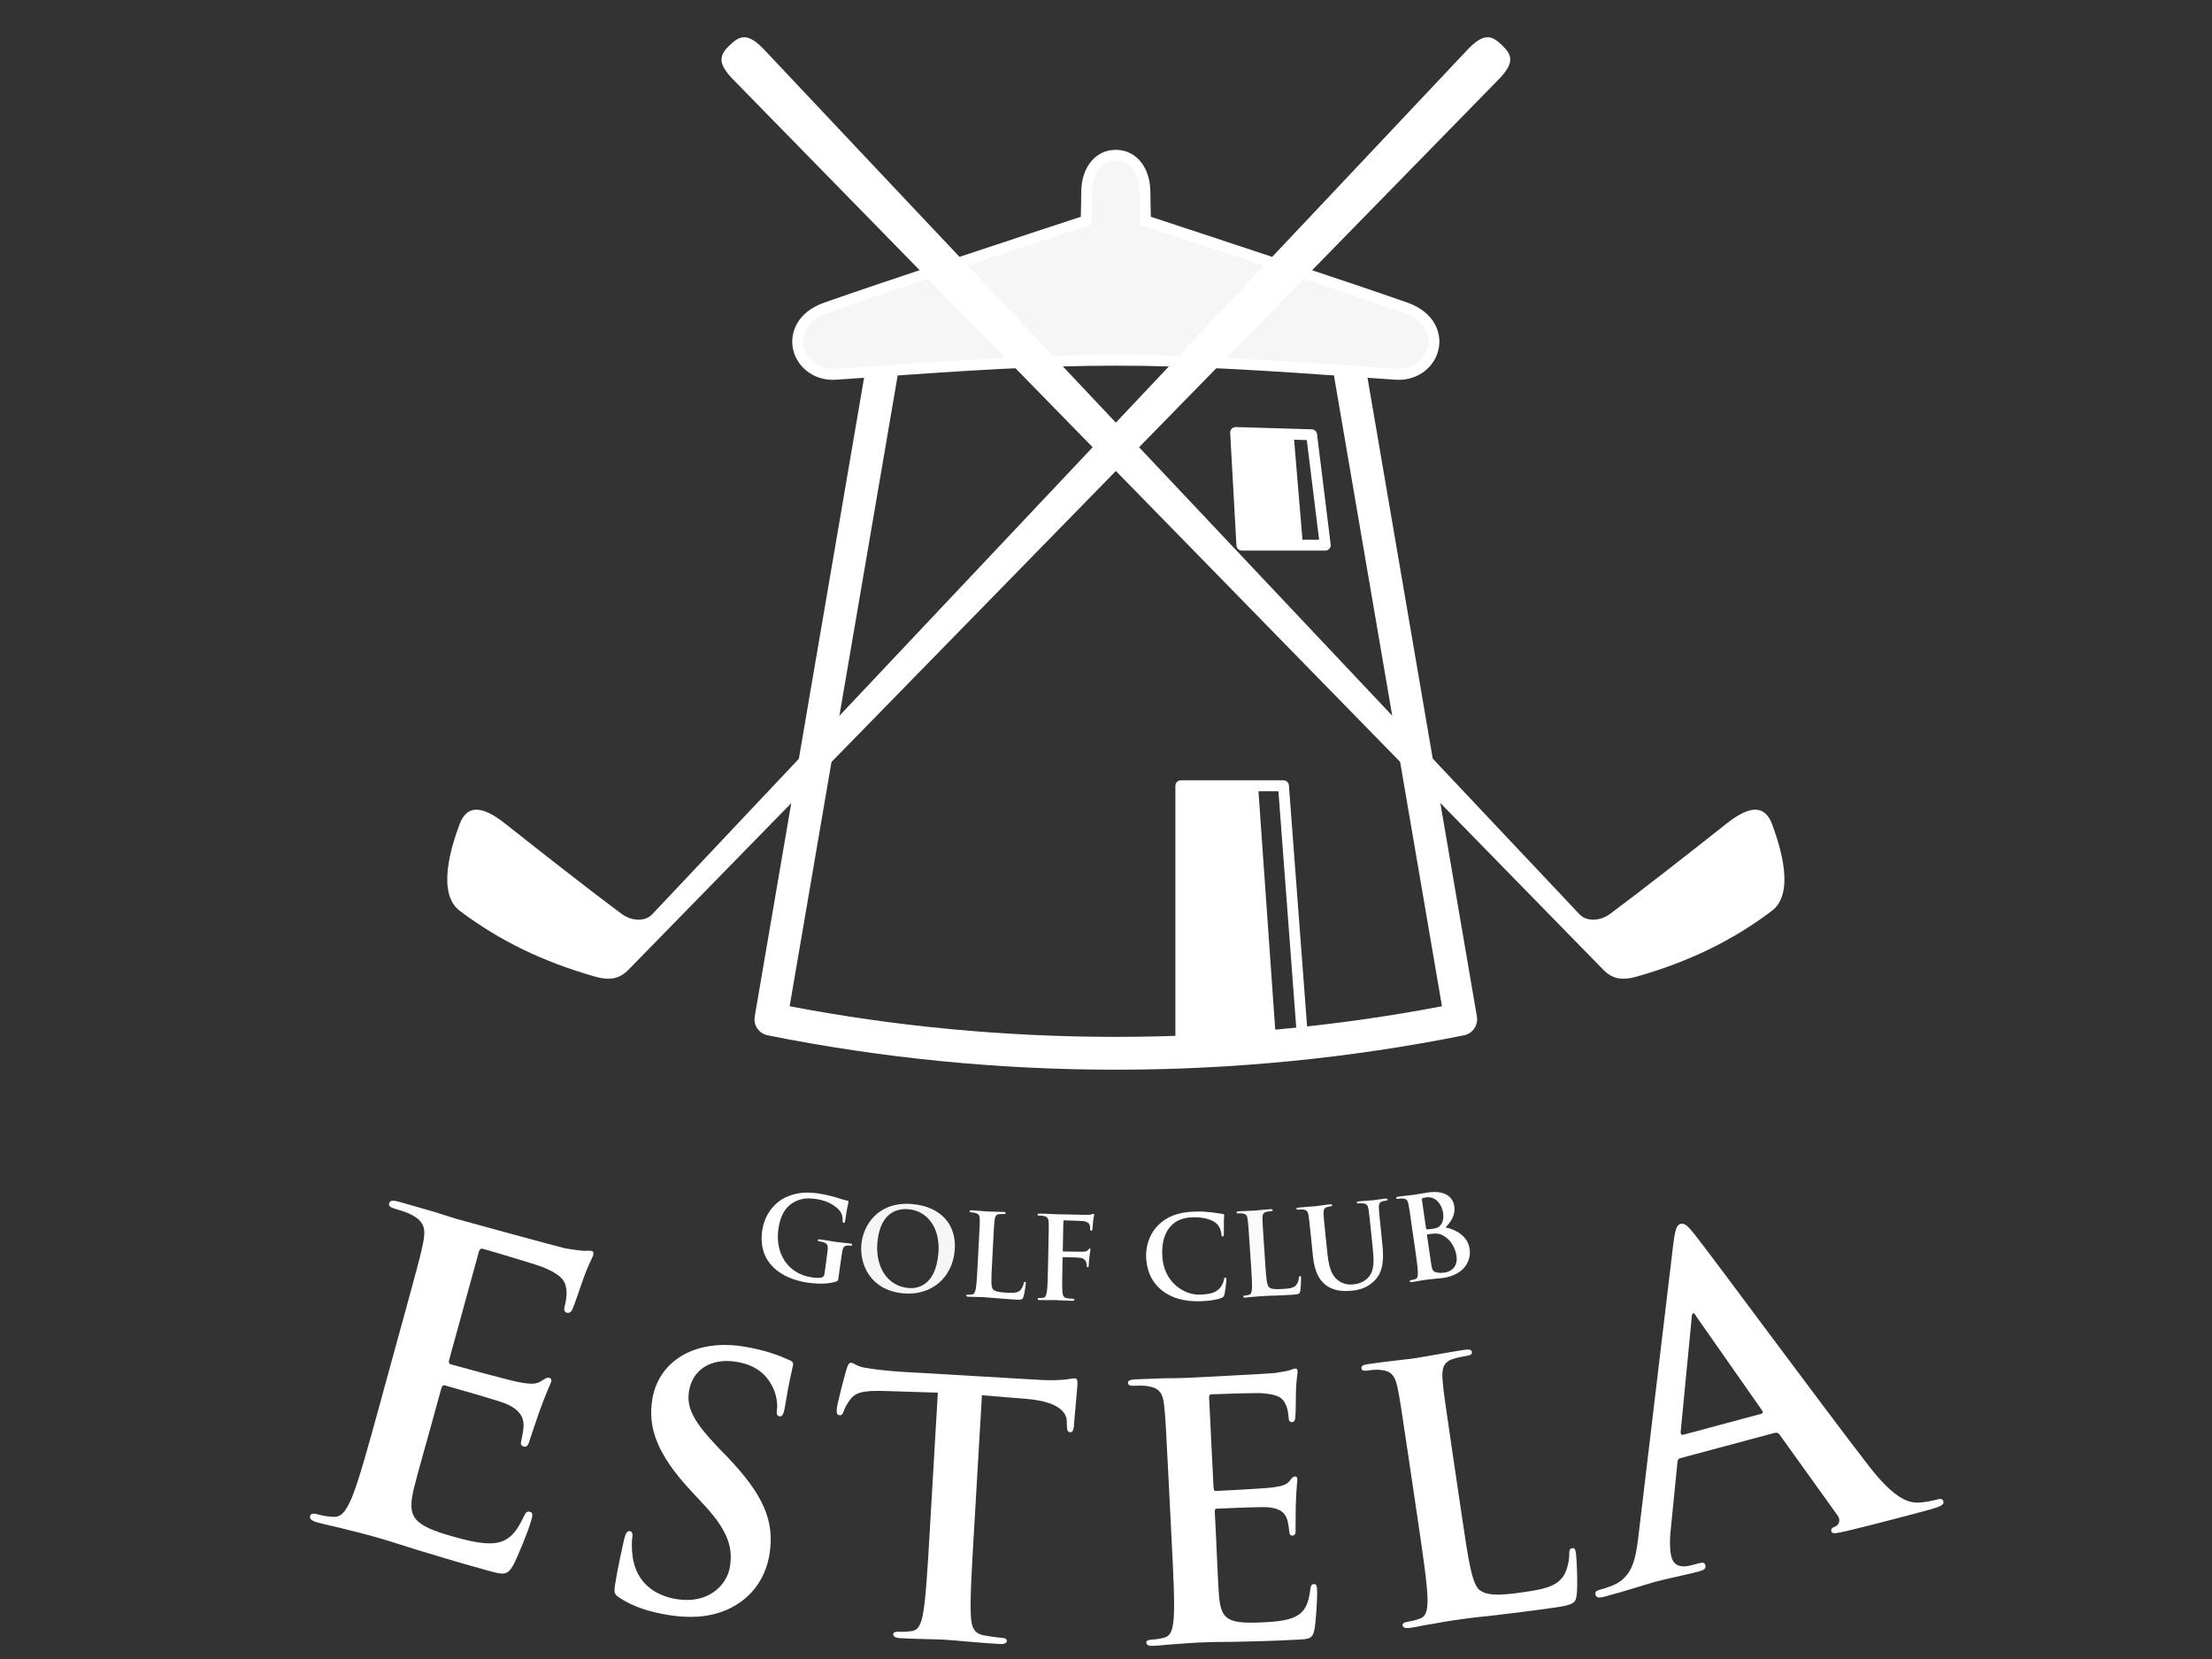 <svg xmlns="http://www.w3.org/2000/svg" xmlns:xlink="http://www.w3.org/1999/xlink" width="640" height="480" viewBox="0 0 640 480" xml:space="preserve"><rect x="0" y="0" width="640" height="480" fill="#333333" stroke="none"/><desc>Created with Fabric.js 3.6.6</desc><defs></defs><g transform="matrix(1.47 0 0 1.47 325.99 243.49)"><g style="">		<g transform="matrix(1.79 0 0 1.79 -132.86 107.39)" id="Fill-5"><path style="stroke: rgb(0,0,0); stroke-opacity: 0; stroke-width: 1; stroke-dasharray: none; stroke-linecap: butt; stroke-dashoffset: 0; stroke-linejoin: miter; stroke-miterlimit: 4; fill: rgb(255,255,255); fill-rule: evenodd; opacity: 1;" transform=" translate(-15.58, -20.88)" d="M 9.813 14.967 C 11.75 7.92 12.109 6.617 12.42 5.108 C 12.761 3.507 12.593 2.658 11.152 1.917 C 10.806 1.722 10.032 1.457 9.381 1.273 C 8.87 1.138 8.615 0.97 8.705 0.646 C 8.797 0.321 9.146 0.316 9.84 0.505 C 11.096 0.851 12.428 1.268 13.589 1.582 C 14.781 1.96 15.836 2.306 16.485 2.479 C 17.969 2.89 27.207 5.422 28.099 5.622 C 29.008 5.768 29.776 5.876 30.173 5.887 C 30.417 5.903 30.733 5.838 30.966 5.903 C 31.198 5.968 31.193 6.168 31.128 6.4 C 31.041 6.725 30.655 7.217 29.93 9.316 C 29.754 9.77 29.103 11.782 28.856 12.312 C 28.746 12.534 28.578 12.782 28.256 12.696 C 27.929 12.604 27.899 12.35 28.013 11.939 C 28.105 11.609 28.272 10.808 28.194 10.186 C 28.096 9.262 27.786 8.574 25.546 7.66 C 24.778 7.358 19.935 5.919 19.002 5.665 C 18.773 5.605 18.64 5.719 18.553 6.043 L 15.33 17.78 C 15.24 18.104 15.236 18.304 15.514 18.375 C 16.536 18.661 21.874 20.127 22.967 20.327 C 24.105 20.544 24.838 20.592 25.382 20.241 C 25.809 19.959 26.058 19.781 26.29 19.846 C 26.477 19.894 26.593 20.025 26.517 20.3 C 26.436 20.576 26.049 21.273 25.214 23.583 C 24.914 24.502 24.265 26.32 24.176 26.644 C 24.073 27.017 23.932 27.526 23.513 27.412 C 23.188 27.32 23.145 27.115 23.213 26.882 C 23.294 26.406 23.459 25.801 23.486 25.157 C 23.511 24.167 23.048 23.291 21.382 22.637 C 20.522 22.301 15.944 20.992 14.832 20.684 C 14.597 20.625 14.5 20.798 14.424 21.079 L 13.418 24.74 C 12.988 26.32 11.768 30.576 11.444 31.934 C 10.66 35.163 11.212 36.061 15.944 37.364 C 17.15 37.694 19.1 38.223 20.46 38.002 C 21.817 37.78 22.642 36.953 23.489 35.141 C 23.721 34.66 23.864 34.492 24.192 34.584 C 24.562 34.681 24.457 35.059 24.333 35.519 C 24.037 36.59 22.805 39.646 22.318 40.506 C 21.66 41.625 21.244 41.507 19.481 41.025 C 15.998 40.068 13.473 39.273 11.49 38.683 C 9.519 38.045 8.093 37.602 6.701 37.217 C 6.19 37.083 5.168 36.801 4.046 36.536 C 2.977 36.25 1.744 36.012 0.817 35.752 C 0.211 35.59 -0.073 35.363 0.016 35.038 C 0.079 34.806 0.303 34.713 0.86 34.87 C 1.555 35.059 2.139 35.119 2.58 35.136 C 3.561 35.211 4.072 34.249 4.629 32.956 C 5.392 31.074 6.401 27.407 7.572 23.14 L 9.813 14.967 Z" stroke-linecap="round"></path></g>		<g transform="matrix(1.79 0 0 1.79 -83.23 125.84)" id="Fill-8"><path style="stroke: rgb(0,0,0); stroke-opacity: 0; stroke-width: 1; stroke-dasharray: none; stroke-linecap: butt; stroke-dashoffset: 0; stroke-linejoin: miter; stroke-miterlimit: 4; fill: rgb(255,255,255); fill-rule: evenodd; opacity: 1;" transform=" translate(-43.32, -159.51)" d="M 34.073 172.377 C 33.5 172.004 33.416 171.793 33.551 170.949 C 33.889 168.845 34.411 166.563 34.549 165.957 C 34.682 165.389 34.863 164.983 35.171 165.032 C 35.514 165.086 35.498 165.443 35.449 165.746 C 35.371 166.243 35.396 167.076 35.479 167.758 C 35.866 170.733 37.967 172.133 40.344 172.512 C 43.795 173.064 45.858 170.997 46.185 168.959 C 46.485 167.087 46.196 165.232 43.413 162.22 L 41.869 160.559 C 38.178 156.584 37.148 153.664 37.65 150.559 C 38.327 146.335 42.342 143.875 47.675 144.729 C 50.163 145.129 51.718 145.773 52.67 146.2 C 53.003 146.33 53.178 146.476 53.132 146.746 C 53.054 147.244 52.724 148.331 52.243 151.327 C 52.107 152.171 51.942 152.457 51.637 152.409 C 51.366 152.366 51.288 152.122 51.364 151.657 C 51.418 151.311 51.415 150.089 50.772 148.964 C 50.312 148.142 49.384 146.811 46.891 146.411 C 44.052 145.956 42.061 147.33 41.693 149.634 C 41.409 151.398 42.078 152.879 44.873 155.811 L 45.82 156.784 C 49.898 161.024 51.123 163.934 50.539 167.579 C 50.182 169.802 48.914 172.312 45.863 173.675 C 43.749 174.589 41.547 174.589 39.514 174.269 C 37.288 173.913 35.606 173.361 34.073 172.377" stroke-linecap="round"></path></g>		<g transform="matrix(1.79 0 0 1.79 -33.39 130.27)" id="Fill-10"><path style="stroke: rgb(0,0,0); stroke-opacity: 0; stroke-width: 1; stroke-dasharray: none; stroke-linecap: butt; stroke-dashoffset: 0; stroke-linejoin: miter; stroke-miterlimit: 4; fill: rgb(255,255,255); fill-rule: evenodd; opacity: 1;" transform=" translate(-71.16, -161.99)" d="M 69.046 149.813 L 63.26 149.629 C 61.007 149.569 60.066 149.715 59.436 150.532 C 59.011 151.089 58.792 151.543 58.695 151.852 C 58.6 152.16 58.473 152.306 58.243 152.29 C 57.97 152.279 57.903 152.079 57.927 151.652 C 57.962 151.035 58.906 147.541 59.003 147.238 C 59.149 146.741 59.282 146.514 59.512 146.524 C 59.823 146.546 60.187 146.957 61.153 147.092 C 62.27 147.271 63.738 147.438 65.02 147.514 L 80.372 148.412 C 81.616 148.482 82.476 148.417 83.063 148.374 C 83.652 148.287 83.963 148.228 84.12 148.239 C 84.396 148.255 84.417 148.488 84.388 149.077 C 84.336 149.888 84.063 152.56 84.004 153.566 C 83.944 153.95 83.852 154.177 83.619 154.161 C 83.309 154.145 83.244 153.95 83.236 153.366 L 83.225 152.934 C 83.203 151.928 82.219 150.776 78.776 150.494 L 73.895 150.094 L 72.965 165.995 C 72.759 169.564 72.581 172.62 72.676 174.302 C 72.727 175.4 72.911 176.26 74.063 176.487 C 74.603 176.596 75.453 176.725 76.032 176.758 C 76.459 176.779 76.646 176.909 76.634 177.104 C 76.621 177.38 76.305 177.472 75.875 177.45 C 73.319 177.298 70.88 177.039 69.793 176.974 C 68.903 176.925 66.45 176.898 64.904 176.806 C 64.398 176.774 64.13 176.649 64.147 176.368 C 64.16 176.179 64.323 176.076 64.787 176.098 C 65.369 176.13 65.839 176.076 66.194 176.028 C 66.975 175.919 67.259 175.075 67.443 173.961 C 67.727 172.344 67.908 169.278 68.119 165.708 L 69.046 149.813 Z" stroke-linecap="round"></path></g>		<g transform="matrix(1.79 0 0 1.79 18.87 131.01)" id="Fill-12"><path style="stroke: rgb(0,0,0); stroke-opacity: 0; stroke-width: 1; stroke-dasharray: none; stroke-linecap: butt; stroke-dashoffset: 0; stroke-linejoin: miter; stroke-miterlimit: 4; fill: rgb(255,255,255); fill-rule: evenodd; opacity: 1;" transform=" translate(-10.77, -15.57)" d="M 4.838 12.613 C 4.54 6.712 4.486 5.625 4.346 4.392 C 4.205 3.078 3.859 2.472 2.572 2.267 C 2.258 2.202 1.588 2.196 1.048 2.223 C 0.621 2.245 0.383 2.175 0.372 1.904 C 0.358 1.634 0.626 1.547 1.207 1.509 C 2.258 1.461 3.383 1.445 4.357 1.396 C 5.363 1.385 6.26 1.38 6.801 1.353 C 8.04 1.293 15.763 0.898 16.499 0.822 C 17.234 0.709 17.851 0.601 18.153 0.509 C 18.348 0.46 18.575 0.331 18.764 0.325 C 18.965 0.314 19.008 0.466 19.019 0.66 C 19.035 0.931 18.856 1.401 18.835 3.197 C 18.819 3.586 18.824 5.301 18.764 5.766 C 18.738 5.966 18.673 6.199 18.402 6.215 C 18.132 6.226 18.04 6.036 18.029 5.69 C 18.013 5.415 17.937 4.76 17.721 4.3 C 17.418 3.619 17.001 3.17 15.055 3.035 C 14.389 2.992 10.317 3.121 9.538 3.159 C 9.349 3.165 9.273 3.289 9.289 3.554 L 9.776 13.376 C 9.792 13.646 9.836 13.803 10.068 13.787 C 10.923 13.743 15.384 13.522 16.277 13.397 C 17.202 13.273 17.781 13.127 18.105 12.721 C 18.365 12.402 18.505 12.197 18.705 12.191 C 18.856 12.181 18.981 12.25 18.992 12.483 C 19.003 12.716 18.884 13.343 18.819 15.333 C 18.824 16.112 18.781 17.67 18.797 17.94 C 18.808 18.249 18.835 18.676 18.484 18.692 C 18.213 18.708 18.132 18.557 18.121 18.362 C 18.056 17.978 18.035 17.475 17.894 16.978 C 17.661 16.204 17.088 15.653 15.644 15.571 C 14.903 15.528 11.058 15.685 10.127 15.734 C 9.933 15.739 9.906 15.896 9.916 16.128 L 10.068 19.195 C 10.138 20.515 10.273 24.084 10.371 25.209 C 10.582 27.886 11.236 28.433 15.189 28.233 C 16.201 28.184 17.829 28.103 18.819 27.584 C 19.798 27.075 20.225 26.232 20.414 24.631 C 20.474 24.198 20.544 24.036 20.815 24.025 C 21.123 24.008 21.139 24.317 21.161 24.712 C 21.204 25.599 21.025 28.254 20.869 29.038 C 20.652 30.061 20.301 30.082 18.824 30.147 C 15.92 30.299 13.778 30.331 12.107 30.375 C 10.436 30.375 9.23 30.401 8.067 30.456 C 7.64 30.482 6.785 30.526 5.86 30.607 C 4.968 30.65 3.962 30.78 3.188 30.818 C 2.68 30.845 2.404 30.747 2.388 30.472 C 2.377 30.277 2.529 30.153 2.993 30.131 C 3.573 30.104 4.032 30.001 4.384 29.904 C 5.151 29.709 5.309 28.844 5.4 27.719 C 5.514 26.075 5.363 23.008 5.179 19.439 L 4.838 12.613 Z" stroke-linecap="round"></path></g>		<g transform="matrix(1.79 0 0 1.79 67.44 127.39)" id="Fill-15"><path style="stroke: rgb(0,0,0); stroke-opacity: 0; stroke-width: 1; stroke-dasharray: none; stroke-linecap: butt; stroke-dashoffset: 0; stroke-linejoin: miter; stroke-miterlimit: 4; fill: rgb(255,255,255); fill-rule: evenodd; opacity: 1;" transform=" translate(-127.49, -160.37)" d="M 126.677 163.431 C 127.402 168.348 127.797 171.003 128.705 171.571 C 129.441 172.052 130.48 172.177 133.482 171.733 C 135.515 171.43 137.008 171.171 137.819 169.992 C 138.203 169.423 138.506 168.277 138.473 167.536 C 138.462 167.185 138.506 166.947 138.814 166.898 C 139.079 166.86 139.144 167.044 139.22 167.504 C 139.279 167.926 139.436 170.857 139.295 172.009 C 139.187 172.891 139.025 173.107 137.024 173.41 C 134.255 173.815 132.248 174.032 130.512 174.253 C 128.771 174.432 127.38 174.589 125.807 174.827 C 125.385 174.892 124.541 175.011 123.627 175.195 C 122.735 175.319 121.75 175.546 120.983 175.665 C 120.479 175.73 120.193 175.654 120.155 175.389 C 120.128 175.2 120.263 175.059 120.728 174.989 C 121.307 174.902 121.75 174.756 122.086 174.632 C 122.832 174.362 122.902 173.491 122.892 172.355 C 122.843 170.706 122.394 167.672 121.875 164.14 L 120.874 157.374 C 120.009 151.533 119.847 150.456 119.592 149.24 C 119.322 147.947 118.922 147.373 117.618 147.292 C 117.294 147.26 116.834 147.292 116.331 147.363 C 115.909 147.428 115.666 147.384 115.628 147.114 C 115.59 146.843 115.85 146.725 116.423 146.649 C 118.224 146.379 120.663 146.14 121.702 145.984 C 122.626 145.843 125.412 145.319 126.91 145.097 C 127.451 145.016 127.727 145.053 127.77 145.319 C 127.813 145.589 127.592 145.702 127.132 145.767 C 126.71 145.827 126.099 145.956 125.65 146.103 C 124.639 146.449 124.428 147.152 124.552 148.504 C 124.655 149.748 124.817 150.824 125.677 156.671 L 126.677 163.431 Z" stroke-linecap="round"></path></g>		<g transform="matrix(1.79 0 0 1.79 126.49 111.99)" id="Fill-17"><path style="stroke: rgb(0,0,0); stroke-opacity: 0; stroke-width: 1; stroke-dasharray: none; stroke-linecap: butt; stroke-dashoffset: 0; stroke-linejoin: miter; stroke-miterlimit: 4; fill: rgb(255,255,255); fill-rule: evenodd; opacity: 1;" transform=" translate(-160.47, -151.77)" d="M 159.539 152.138 C 159.777 152.079 159.788 151.928 159.702 151.803 L 152.443 141.435 C 152.346 141.262 152.238 141.04 152.103 141.084 C 151.957 141.121 151.924 141.376 151.929 141.576 L 150.713 154.156 C 150.718 154.351 150.804 154.48 150.994 154.432 L 159.539 152.138 Z M 150.68 157.006 C 150.453 157.066 150.383 157.184 150.361 157.487 L 149.631 164.81 C 149.479 166.092 149.544 167.271 149.691 167.829 C 149.917 168.672 150.496 169.153 151.941 168.769 L 152.638 168.586 C 153.189 168.44 153.357 168.488 153.428 168.769 C 153.536 169.137 153.276 169.316 152.773 169.445 C 151.281 169.846 149.241 170.24 147.797 170.63 C 147.289 170.765 144.769 171.587 142.357 172.231 C 141.751 172.393 141.448 172.377 141.345 172.004 C 141.275 171.728 141.432 171.582 141.805 171.484 C 142.227 171.371 142.865 171.154 143.227 171.009 C 145.288 170.159 145.747 168.337 146.05 165.768 L 149.907 133.452 C 150.102 131.949 150.247 131.365 150.707 131.24 C 151.129 131.127 151.524 131.473 152.265 132.419 C 154.071 134.674 166.586 151.652 171.454 157.92 C 174.342 161.635 175.862 161.917 176.9 161.895 C 177.636 161.847 178.344 161.701 178.902 161.554 C 179.275 161.452 179.518 161.441 179.604 161.765 C 179.707 162.139 179.307 162.344 177.592 162.804 C 175.916 163.248 172.525 164.161 168.782 165.064 C 167.933 165.237 167.37 165.389 167.289 165.064 C 167.214 164.783 167.37 164.643 167.819 164.47 C 168.122 164.291 168.339 163.788 167.96 163.291 L 161.605 154.432 C 161.443 154.22 161.28 154.167 161.048 154.226 L 150.68 157.006 Z" stroke-linecap="round"></path></g>		<g transform="matrix(1.79 0 0 1.79 -62.94 78.05)" id="Fill-19"><path style="stroke: rgb(0,0,0); stroke-opacity: 0; stroke-width: 1; stroke-dasharray: none; stroke-linecap: butt; stroke-dashoffset: 0; stroke-linejoin: miter; stroke-miterlimit: 4; fill: rgb(255,255,255); fill-rule: evenodd; opacity: 1;" transform=" translate(-54.66, -132.81)" d="M 58.135 137.141 C 58.092 137.482 58.076 137.503 57.911 137.574 C 57.043 137.882 55.804 137.855 54.831 137.72 C 51.775 137.298 49.265 135.486 49.736 132.041 C 50.012 130.045 51.239 128.79 52.47 128.26 C 53.763 127.698 54.885 127.762 55.934 127.903 C 56.794 128.028 57.87 128.325 58.111 128.411 C 58.37 128.498 58.792 128.633 59.079 128.682 C 59.227 128.709 59.247 128.769 59.233 128.855 C 59.217 128.99 59.079 129.331 58.868 130.894 C 58.838 131.089 58.792 131.143 58.695 131.138 C 58.606 131.121 58.589 131.056 58.592 130.954 C 58.592 130.661 58.584 130.25 58.308 129.861 C 57.992 129.407 57.069 128.698 55.661 128.509 C 54.974 128.411 54.055 128.336 53.086 128.942 C 52.305 129.429 51.729 130.305 51.518 131.835 C 51.15 134.518 52.583 136.762 55.214 137.125 C 55.539 137.173 55.977 137.227 56.296 137.136 C 56.494 137.07 56.567 136.914 56.594 136.702 L 56.758 135.529 C 56.843 134.907 56.907 134.431 56.945 134.058 C 56.989 133.631 56.905 133.42 56.507 133.273 C 56.412 133.236 56.202 133.192 56.026 133.166 C 55.912 133.149 55.842 133.117 55.85 133.047 C 55.866 132.944 55.958 132.927 56.131 132.955 C 56.777 133.047 57.559 133.192 57.935 133.241 C 58.319 133.29 58.987 133.344 59.4 133.404 C 59.56 133.425 59.647 133.463 59.631 133.56 C 59.619 133.636 59.544 133.647 59.455 133.642 C 59.354 133.625 59.266 133.625 59.111 133.625 C 58.768 133.647 58.613 133.841 58.541 134.275 C 58.479 134.647 58.411 135.151 58.324 135.767 L 58.135 137.141 Z" stroke-linecap="round"></path></g>		<g transform="matrix(1.79 0 0 1.79 -43.04 80.13)" id="Fill-21"><path style="stroke: rgb(0,0,0); stroke-opacity: 0; stroke-width: 1; stroke-dasharray: none; stroke-linecap: butt; stroke-dashoffset: 0; stroke-linejoin: miter; stroke-miterlimit: 4; fill: rgb(246,246,246); fill-rule: evenodd; opacity: 1;" transform=" translate(-65.77, -133.97)" d="M 69.106 134.518 C 69.36 131.705 67.9 129.818 65.842 129.634 C 64.401 129.504 62.686 130.153 62.403 133.279 C 62.167 135.886 63.425 138.082 65.832 138.298 C 66.707 138.379 68.779 138.136 69.106 134.518 M 60.639 133.506 C 60.834 131.365 62.5 128.725 66.259 129.066 C 69.385 129.348 71.158 131.337 70.899 134.209 C 70.639 137.081 68.433 139.164 65.247 138.882 C 61.648 138.552 60.439 135.724 60.639 133.506" stroke-linecap="round"></path></g>		<g transform="matrix(1.79 0 0 1.79 -25.73 81.38)" id="Fill-23"><path style="stroke: rgb(0,0,0); stroke-opacity: 0; stroke-width: 1; stroke-dasharray: none; stroke-linecap: butt; stroke-dashoffset: 0; stroke-linejoin: miter; stroke-miterlimit: 4; fill: rgb(255,255,255); fill-rule: evenodd; opacity: 1;" transform=" translate(-75.43, -134.68)" d="M 74.991 135.751 C 74.907 137.357 74.861 138.223 75.115 138.466 C 75.318 138.661 75.639 138.769 76.618 138.823 C 77.284 138.856 77.776 138.872 78.109 138.547 C 78.265 138.39 78.436 138.05 78.471 137.811 C 78.492 137.692 78.522 137.622 78.619 137.628 C 78.711 137.633 78.72 137.692 78.711 137.849 C 78.703 137.985 78.566 138.926 78.449 139.282 C 78.357 139.553 78.29 139.612 77.638 139.585 C 76.732 139.537 76.08 139.472 75.515 139.428 C 74.952 139.375 74.501 139.342 73.985 139.31 C 73.846 139.31 73.568 139.294 73.268 139.288 C 72.979 139.272 72.651 139.282 72.4 139.266 C 72.235 139.261 72.148 139.212 72.157 139.131 C 72.157 139.066 72.21 139.033 72.359 139.039 C 72.551 139.05 72.703 139.033 72.816 139.012 C 73.068 138.974 73.149 138.704 73.216 138.341 C 73.309 137.817 73.36 136.822 73.419 135.67 L 73.536 133.458 C 73.636 131.549 73.652 131.192 73.652 130.791 C 73.646 130.364 73.56 130.158 73.149 130.05 C 73.049 130.018 72.9 129.996 72.735 129.991 C 72.595 129.98 72.522 129.953 72.527 129.861 C 72.532 129.78 72.619 129.753 72.808 129.764 C 73.401 129.796 74.188 129.877 74.528 129.893 C 74.831 129.91 75.748 129.92 76.24 129.942 C 76.415 129.953 76.505 129.985 76.497 130.072 C 76.491 130.158 76.415 130.18 76.264 130.169 C 76.129 130.169 75.923 130.169 75.775 130.18 C 75.432 130.234 75.318 130.44 75.272 130.878 C 75.226 131.278 75.204 131.624 75.107 133.533 L 74.991 135.751 Z" stroke-linecap="round"></path></g>		<g transform="matrix(1.79 0 0 1.79 -11.98 81.81)" id="Fill-25"><path style="stroke: rgb(0,0,0); stroke-opacity: 0; stroke-width: 1; stroke-dasharray: none; stroke-linecap: butt; stroke-dashoffset: 0; stroke-linejoin: miter; stroke-miterlimit: 4; fill: rgb(255,255,255); fill-rule: evenodd; opacity: 1;" transform=" translate(-83.11, -134.92)" d="M 82.733 136.038 C 82.708 137.249 82.689 138.19 82.738 138.726 C 82.768 139.088 82.841 139.369 83.217 139.423 C 83.39 139.456 83.668 139.483 83.844 139.483 C 84.007 139.488 84.055 139.532 84.055 139.591 C 84.055 139.683 83.963 139.715 83.776 139.71 C 82.984 139.693 82.192 139.64 81.865 139.634 C 81.538 139.623 80.745 139.65 80.269 139.634 C 80.088 139.634 80.001 139.602 80.004 139.504 C 80.004 139.445 80.056 139.407 80.193 139.407 C 80.38 139.412 80.534 139.391 80.648 139.375 C 80.899 139.326 80.972 139.05 81.029 138.687 C 81.102 138.158 81.124 137.211 81.148 136.01 L 81.194 133.793 C 81.235 131.878 81.24 131.527 81.226 131.121 C 81.21 130.694 81.116 130.494 80.699 130.391 C 80.599 130.37 80.388 130.348 80.21 130.348 C 80.085 130.348 79.996 130.315 79.999 130.245 C 80.001 130.142 80.101 130.121 80.291 130.121 C 80.615 130.132 80.983 130.153 81.31 130.158 C 81.635 130.175 81.924 130.196 82.103 130.196 C 82.581 130.213 85.134 130.262 85.424 130.262 C 85.664 130.25 85.813 130.25 85.94 130.218 C 86.015 130.196 86.081 130.142 86.145 130.148 C 86.191 130.148 86.232 130.196 86.229 130.262 C 86.227 130.348 86.162 130.494 86.119 130.824 C 86.102 130.948 86.061 131.695 86.032 131.84 C 86.015 131.944 85.989 132.014 85.899 132.014 C 85.813 132.014 85.791 131.949 85.78 131.808 C 85.783 131.711 85.783 131.51 85.713 131.332 C 85.632 131.154 85.369 130.959 84.893 130.937 L 82.957 130.862 C 82.881 130.862 82.841 130.894 82.838 131.035 L 82.773 134.182 C 82.768 134.253 82.784 134.291 82.857 134.291 L 84.469 134.312 C 84.682 134.318 84.858 134.323 85.036 134.312 C 85.277 134.307 85.453 134.258 85.583 134.096 C 85.645 134.026 85.672 133.971 85.745 133.971 C 85.799 133.977 85.821 134.015 85.821 134.09 C 85.821 134.166 85.748 134.48 85.705 134.869 C 85.672 135.124 85.634 135.702 85.632 135.783 C 85.632 135.902 85.629 136.026 85.502 136.026 C 85.429 136.021 85.404 135.935 85.404 135.848 C 85.407 135.756 85.385 135.605 85.339 135.454 C 85.28 135.275 85.093 135.042 84.707 134.988 C 84.396 134.939 83.06 134.912 82.846 134.912 C 82.784 134.912 82.76 134.935 82.754 135.021 L 82.733 136.038 Z" stroke-linecap="round"></path></g>		<g transform="matrix(1.79 0 0 1.79 11.72 81.65)" id="Fill-27"><path style="stroke: rgb(0,0,0); stroke-opacity: 0; stroke-width: 1; stroke-dasharray: none; stroke-linecap: butt; stroke-dashoffset: 0; stroke-linejoin: miter; stroke-miterlimit: 4; fill: rgb(255,255,255); fill-rule: evenodd; opacity: 1;" transform=" translate(-96.36, -134.83)" d="M 93.621 138.514 C 92.356 137.476 91.988 136.075 91.945 134.859 C 91.923 134.004 92.139 132.506 93.313 131.365 C 94.189 130.504 95.373 129.964 97.245 129.904 C 98.024 129.877 98.494 129.915 99.073 129.975 C 99.554 130.023 99.96 130.121 100.339 130.153 C 100.479 130.158 100.528 130.218 100.533 130.294 C 100.533 130.391 100.501 130.543 100.495 130.986 C 100.484 131.403 100.512 132.095 100.495 132.349 C 100.49 132.538 100.468 132.641 100.355 132.641 C 100.257 132.646 100.225 132.549 100.225 132.365 C 100.193 131.981 100.02 131.543 99.695 131.224 C 99.262 130.802 98.272 130.494 97.115 130.527 C 96.023 130.559 95.309 130.862 94.773 131.381 C 93.886 132.251 93.681 133.452 93.718 134.674 C 93.816 137.671 96.136 139.082 97.823 139.033 C 98.943 138.996 99.619 138.85 100.106 138.255 C 100.311 138.011 100.463 137.638 100.501 137.406 C 100.533 137.206 100.56 137.157 100.663 137.157 C 100.749 137.152 100.777 137.238 100.777 137.335 C 100.782 137.487 100.668 138.59 100.555 139.023 C 100.495 139.234 100.452 139.304 100.241 139.391 C 99.743 139.612 98.786 139.732 97.986 139.758 C 96.261 139.813 94.8 139.477 93.621 138.514" stroke-linecap="round"></path></g>		<g transform="matrix(1.79 0 0 1.79 27.98 81.06)" id="Fill-29"><path style="stroke: rgb(0,0,0); stroke-opacity: 0; stroke-width: 1; stroke-dasharray: none; stroke-linecap: butt; stroke-dashoffset: 0; stroke-linejoin: miter; stroke-miterlimit: 4; fill: rgb(250,250,250); fill-rule: evenodd; opacity: 1;" transform=" translate(-105.45, -134.5)" d="M 105.049 135.556 C 105.152 137.162 105.217 138.028 105.493 138.239 C 105.72 138.406 106.05 138.477 107.029 138.406 C 107.694 138.363 108.186 138.32 108.473 137.957 C 108.613 137.784 108.738 137.422 108.754 137.184 C 108.754 137.07 108.776 136.995 108.873 136.989 C 108.96 136.979 108.981 137.044 108.992 137.189 C 108.997 137.335 108.976 138.276 108.9 138.65 C 108.84 138.926 108.781 138.996 108.127 139.039 C 107.223 139.104 106.569 139.121 106.006 139.142 C 105.439 139.158 104.984 139.174 104.476 139.212 C 104.336 139.218 104.054 139.239 103.756 139.272 C 103.47 139.294 103.145 139.342 102.897 139.358 C 102.729 139.369 102.637 139.337 102.632 139.245 C 102.626 139.18 102.68 139.142 102.826 139.131 C 103.016 139.121 103.161 139.082 103.275 139.05 C 103.519 138.985 103.567 138.704 103.594 138.336 C 103.621 137.806 103.551 136.811 103.481 135.659 L 103.329 133.452 C 103.2 131.538 103.178 131.192 103.124 130.786 C 103.07 130.364 102.962 130.169 102.54 130.11 C 102.437 130.089 102.285 130.089 102.118 130.099 C 101.983 130.105 101.907 130.089 101.901 130.002 C 101.896 129.91 101.983 129.877 102.166 129.867 C 102.762 129.829 103.551 129.812 103.892 129.791 C 104.189 129.769 105.103 129.666 105.595 129.639 C 105.774 129.634 105.866 129.645 105.866 129.731 C 105.871 129.829 105.801 129.85 105.65 129.861 C 105.509 129.872 105.314 129.899 105.157 129.932 C 104.827 130.023 104.741 130.24 104.746 130.677 C 104.752 131.083 104.774 131.435 104.898 133.339 L 105.049 135.556 Z" stroke-linecap="round"></path></g>		<g transform="matrix(1.79 0 0 1.79 42.39 79.36)" id="Fill-31"><path style="stroke: rgb(0,0,0); stroke-opacity: 0; stroke-width: 1; stroke-dasharray: none; stroke-linecap: butt; stroke-dashoffset: 0; stroke-linejoin: miter; stroke-miterlimit: 4; fill: rgb(255,255,255); fill-rule: evenodd; opacity: 1;" transform=" translate(-113.5, -133.54)" d="M 110.112 132.976 C 109.911 131.072 109.879 130.721 109.814 130.321 C 109.744 129.899 109.619 129.71 109.198 129.666 C 109.095 129.65 108.878 129.655 108.705 129.677 C 108.57 129.694 108.494 129.672 108.483 129.585 C 108.473 129.499 108.559 129.461 108.743 129.45 C 109.408 129.38 110.204 129.336 110.577 129.299 C 110.879 129.266 111.664 129.147 112.113 129.098 C 112.302 129.082 112.394 129.098 112.399 129.185 C 112.41 129.271 112.334 129.304 112.216 129.315 C 112.069 129.331 111.999 129.352 111.859 129.391 C 111.517 129.493 111.447 129.71 111.464 130.153 C 111.48 130.553 111.517 130.91 111.712 132.809 L 111.896 134.561 C 112.08 136.373 112.518 137.103 113.183 137.541 C 113.795 137.946 114.379 137.936 114.806 137.887 C 115.352 137.838 116.012 137.595 116.461 137.038 C 117.077 136.281 117.002 135.151 116.867 133.858 L 116.705 132.295 C 116.51 130.391 116.472 130.04 116.407 129.639 C 116.342 129.217 116.218 129.028 115.801 128.99 C 115.693 128.969 115.482 128.98 115.341 128.99 C 115.206 129.006 115.125 128.99 115.12 128.904 C 115.114 128.812 115.19 128.779 115.369 128.763 C 116.007 128.704 116.802 128.655 116.813 128.655 C 116.964 128.639 117.748 128.525 118.235 128.466 C 118.408 128.45 118.5 128.466 118.511 128.552 C 118.521 128.644 118.446 128.676 118.295 128.692 C 118.159 128.704 118.089 128.725 117.937 128.763 C 117.602 128.861 117.526 129.082 117.548 129.525 C 117.564 129.926 117.602 130.278 117.797 132.181 L 117.932 133.522 C 118.078 134.912 118.089 136.4 117.137 137.417 C 116.326 138.266 115.433 138.498 114.622 138.585 C 113.962 138.65 112.751 138.731 111.75 138.001 C 111.058 137.492 110.485 136.616 110.295 134.804 L 110.112 132.976 Z" stroke-linecap="round"></path></g>		<g transform="matrix(1.79 0 0 1.79 60.29 77.85)" id="Fill-33"><path style="stroke: rgb(0,0,0); stroke-opacity: 0; stroke-width: 1; stroke-dasharray: none; stroke-linecap: butt; stroke-dashoffset: 0; stroke-linejoin: miter; stroke-miterlimit: 4; fill: rgb(255,255,255); fill-rule: evenodd; opacity: 1;" transform=" translate(-123.5, -132.71)" d="M 124.514 132.489 C 124.228 132.338 123.93 132.295 123.438 132.338 C 123.211 132.36 123.086 132.381 122.902 132.403 C 122.854 132.414 122.827 132.436 122.838 132.5 L 123.265 135.454 C 123.378 136.276 123.443 136.481 123.865 136.584 C 124.222 136.676 124.514 136.649 124.801 136.606 C 125.358 136.525 126.266 136.091 126.083 134.794 C 125.969 134.02 125.558 133.014 124.514 132.489 Z M 122.729 131.732 C 122.74 131.83 122.783 131.852 122.838 131.852 C 122.951 131.862 123.141 131.852 123.427 131.803 C 123.833 131.754 124.103 131.657 124.287 131.446 C 124.579 131.138 124.698 130.661 124.611 130.05 C 124.487 129.212 123.849 128.19 122.778 128.341 C 122.6 128.368 122.491 128.385 122.367 128.422 C 122.286 128.466 122.27 128.515 122.286 128.655 L 122.729 131.732 Z M 121.199 131.732 C 120.934 129.839 120.885 129.493 120.799 129.099 C 120.718 128.676 120.588 128.493 120.16 128.466 C 120.063 128.45 119.847 128.466 119.674 128.498 C 119.539 128.515 119.457 128.503 119.446 128.411 C 119.43 128.325 119.517 128.293 119.706 128.26 C 120.36 128.163 121.156 128.098 121.399 128.06 C 122.015 127.968 122.491 127.865 122.919 127.806 C 125.169 127.481 125.742 128.633 125.834 129.293 C 125.985 130.31 125.482 131.002 124.876 131.651 C 125.947 131.852 127.321 132.56 127.527 134.02 C 127.722 135.35 126.883 136.881 124.59 137.206 C 124.444 137.227 124.081 137.254 123.719 137.292 C 123.34 137.325 122.967 137.368 122.778 137.395 C 122.643 137.417 122.361 137.449 122.07 137.503 C 121.783 137.547 121.464 137.617 121.215 137.655 C 121.047 137.676 120.961 137.655 120.944 137.563 C 120.934 137.498 120.983 137.455 121.129 137.438 C 121.318 137.406 121.464 137.368 121.572 137.319 C 121.815 137.238 121.842 136.957 121.832 136.584 C 121.826 136.054 121.68 135.069 121.518 133.923 L 121.199 131.732 Z" stroke-linecap="round"></path></g>		<g transform="matrix(1.79 0 0 1.79 -2.14 -25.07)" id="Fill-39"><path style="stroke: rgb(0,0,0); stroke-opacity: 0; stroke-width: 1; stroke-dasharray: none; stroke-linecap: butt; stroke-dashoffset: 0; stroke-linejoin: miter; stroke-miterlimit: 4; fill: rgb(255,255,255); fill-rule: evenodd; opacity: 1;" transform=" translate(-88.62, -75.21)" d="M 88.617 114.301 C 75.737 114.301 62.854 113.03 50.333 110.52 C 49.379 110.326 48.749 109.412 48.914 108.449 L 61.042 37.61 C 61.209 36.631 62.142 35.976 63.119 36.144 C 64.098 36.311 64.755 37.242 64.588 38.221 L 52.754 107.324 C 76.248 111.813 100.987 111.813 124.482 107.324 L 112.648 38.221 C 112.48 37.242 113.135 36.311 114.113 36.144 C 115.098 35.971 116.023 36.631 116.19 37.61 L 128.322 108.449 C 128.484 109.412 127.856 110.326 126.905 110.52 C 114.384 113.03 101.501 114.301 88.617 114.301" stroke-linecap="round"></path></g>		<g transform="matrix(1.79 0 0 1.79 -2.14 -113.51)" id="Fill-37"><path style="stroke: rgb(0,0,0); stroke-opacity: 0; stroke-width: 1; stroke-dasharray: none; stroke-linecap: butt; stroke-dashoffset: 0; stroke-linejoin: miter; stroke-miterlimit: 4; fill: rgb(255,255,255); fill-rule: evenodd; opacity: 1;" transform=" translate(-88.62, -25.8)" d="M 88.617 34.489 C 97.358 34.489 106.017 35.095 115.184 35.732 C 116.634 35.835 118.094 35.938 119.576 36.041 C 120.815 36.122 121.642 35.3 121.783 34.483 C 121.94 33.537 121.231 32.688 119.885 32.212 C 112.816 29.713 91.138 22.596 90.921 22.525 C 90.437 22.368 90.112 21.925 90.096 21.422 C 90.091 21.325 90.023 18.972 90.023 17.831 C 90.023 16.781 89.653 15.549 88.617 15.549 C 87.582 15.549 87.211 16.781 87.211 17.831 C 87.211 18.972 87.143 21.325 87.138 21.422 C 87.124 21.925 86.797 22.368 86.316 22.525 C 86.097 22.596 64.422 29.713 57.353 32.212 C 56.001 32.688 55.29 33.537 55.452 34.483 C 55.596 35.3 56.412 36.122 57.656 36.041 C 59.138 35.938 60.601 35.835 62.051 35.732 C 71.215 35.095 79.874 34.489 88.617 34.489 M 119.755 38.442 C 119.647 38.442 119.527 38.442 119.414 38.432 C 117.932 38.334 116.466 38.226 115.017 38.129 C 105.893 37.485 97.272 36.885 88.617 36.885 C 79.961 36.885 71.343 37.485 62.218 38.129 C 60.769 38.226 59.306 38.334 57.822 38.432 C 57.705 38.442 57.591 38.442 57.478 38.442 C 55.29 38.442 53.443 36.95 53.092 34.889 C 52.816 33.272 53.554 31.011 56.556 29.951 C 62.87 27.723 80.761 21.828 84.766 20.513 C 84.788 19.707 84.815 18.523 84.815 17.831 C 84.815 15.078 86.378 13.152 88.617 13.152 C 90.856 13.152 92.42 15.078 92.42 17.831 C 92.42 18.523 92.448 19.707 92.469 20.513 C 96.477 21.828 114.368 27.723 120.679 29.951 C 123.676 31.011 124.422 33.272 124.141 34.889 C 123.795 36.95 121.945 38.442 119.755 38.442" stroke-linecap="round"></path></g>		<g transform="matrix(1.79 0 0 1.79 -2.14 -113.52)" id="Fill-35"><path style="stroke: rgb(0,0,0); stroke-opacity: 0; stroke-width: 1; stroke-dasharray: none; stroke-linecap: butt; stroke-dashoffset: 0; stroke-linejoin: miter; stroke-miterlimit: 4; fill: rgb(246,246,246); fill-rule: evenodd; opacity: 1;" transform=" translate(-88.62, -25.8)" d="M 88.617 35.689 C 98.678 35.689 108.543 36.49 119.495 37.236 C 123.054 37.479 124.828 32.688 120.279 31.081 C 113.119 28.55 91.29 21.389 91.29 21.389 C 91.29 21.389 91.22 18.972 91.22 17.831 C 91.22 15.77 90.21 14.348 88.617 14.348 C 87.03 14.348 86.013 15.77 86.013 17.831 C 86.013 18.972 85.94 21.389 85.94 21.389 C 85.94 21.389 64.114 28.55 56.953 31.081 C 52.41 32.688 54.176 37.479 57.74 37.236 C 68.695 36.49 78.552 35.689 88.617 35.689" stroke-linecap="round"></path></g>		<g transform="matrix(1.79 0 0 1.79 22.67 14.68)" id="Fill-41"><path style="stroke: rgb(0,0,0); stroke-opacity: 0; stroke-width: 1; stroke-dasharray: none; stroke-linecap: butt; stroke-dashoffset: 0; stroke-linejoin: miter; stroke-miterlimit: 4; fill: rgb(255,255,255); fill-rule: evenodd; opacity: 1;" transform=" translate(-102.48, -97.42)" d="M 95.768 112.349 C 95.438 112.349 95.168 112.078 95.168 111.748 L 95.168 83.083 C 95.168 82.748 95.438 82.483 95.768 82.483 L 107.05 82.483 C 107.37 82.483 107.629 82.726 107.65 83.035 L 109.787 111.37 C 109.814 111.699 109.56 111.986 109.23 112.013 C 108.911 112.035 108.613 111.791 108.592 111.456 L 106.498 83.684 L 96.369 83.684 L 96.369 111.748 C 96.369 112.078 96.098 112.349 95.768 112.349" stroke-linecap="round"></path></g>		<g transform="matrix(1.79 0 0 1.79 20.06 15.24)" id="Fill-43"><polygon style="stroke: rgb(0,0,0); stroke-opacity: 0; stroke-width: 1; stroke-dasharray: none; stroke-linecap: butt; stroke-dashoffset: 0; stroke-linejoin: miter; stroke-miterlimit: 4; fill: rgb(255,255,255); fill-rule: evenodd; opacity: 1;" points="3.24,-14.64 5.25,13.96 -5.25,14.64 -5.25,-14.64 "></polygon></g>		<g transform="matrix(1.79 0 0 1.79 24.85 -65.65)" id="Fill-49"><path style="stroke: rgb(0,0,0); stroke-opacity: 0; stroke-width: 1; stroke-dasharray: none; stroke-linecap: butt; stroke-dashoffset: 0; stroke-linejoin: miter; stroke-miterlimit: 4; fill: rgb(255,255,255); fill-rule: evenodd; opacity: 1;" transform=" translate(-103.7, -52.54)" d="M 155.78 87.237 C 151.643 90.504 146.635 94.441 143 97.146 C 141.816 98.032 140.35 98 139.614 97.221 C 121.507 77.994 51.686 4.007 50.055 2.244 C 48.186 0.232 47.307 0.551 46.182 1.633 C 45.055 2.714 44.7 3.574 46.639 5.521 C 48.573 7.468 141.296 102.37 142.227 103.317 C 143.265 104.382 144.385 104.49 145.867 104.074 C 151.643 102.429 156.397 100.12 160.756 96.837 C 163.331 94.896 161.686 89.747 160.789 87.324 C 160.042 85.312 158.522 85.068 155.78 87.237" stroke-linecap="round"></path></g>		<g transform="matrix(1.79 0 0 1.79 -29.12 -65.65)" id="Fill-51"><path style="stroke: rgb(0,0,0); stroke-opacity: 0; stroke-width: 1; stroke-dasharray: none; stroke-linecap: butt; stroke-dashoffset: 0; stroke-linejoin: miter; stroke-miterlimit: 4; fill: rgb(255,255,255); fill-rule: evenodd; opacity: 1;" transform=" translate(-73.55, -52.54)" d="M 21.469 87.237 C 25.603 90.504 30.614 94.441 34.249 97.146 C 35.439 98.032 36.901 98 37.637 97.221 C 55.747 77.994 125.563 4.007 127.197 2.244 C 129.063 0.232 129.944 0.551 131.069 1.633 C 132.2 2.714 132.551 3.574 130.609 5.521 C 128.679 7.468 35.955 102.37 35.028 103.317 C 33.986 104.382 32.862 104.49 31.383 104.074 C 25.606 102.429 20.855 100.12 16.49 96.837 C 13.913 94.896 15.56 89.747 16.458 87.324 C 17.202 85.312 18.727 85.068 21.469 87.237" stroke-linecap="round"></path></g>		<g transform="matrix(1.79 0 0 1.79 30.26 -69.43)" id="Fill-45"><path style="stroke: rgb(0,0,0); stroke-opacity: 0; stroke-width: 1; stroke-dasharray: none; stroke-linecap: butt; stroke-dashoffset: 0; stroke-linejoin: miter; stroke-miterlimit: 4; fill: rgb(255,255,255); fill-rule: evenodd; opacity: 1;" transform=" translate(-106.72, -50.42)" d="M 103.043 56.014 L 110.971 56.014 L 109.619 45.062 L 102.426 44.846 L 103.043 56.014 Z M 111.647 57.215 L 102.48 57.215 C 102.161 57.215 101.896 56.966 101.88 56.647 L 101.193 44.262 C 101.188 44.094 101.247 43.932 101.366 43.807 C 101.479 43.689 101.642 43.634 101.815 43.629 L 110.165 43.878 C 110.463 43.889 110.712 44.11 110.744 44.402 L 112.242 56.539 C 112.264 56.712 112.21 56.885 112.096 57.015 C 111.983 57.139 111.815 57.215 111.647 57.215 Z" stroke-linecap="round"></path></g>		<g transform="matrix(1.79 0 0 1.79 28.06 -69.44)" id="Fill-47"><polygon style="stroke: rgb(0,0,0); stroke-opacity: 0; stroke-width: 1; stroke-dasharray: none; stroke-linecap: butt; stroke-dashoffset: 0; stroke-linejoin: miter; stroke-miterlimit: 4; fill: rgb(255,255,255); fill-rule: evenodd; opacity: 1;" points="3.7,6.19 2.68,-5.99 -3.7,-6.19 -3.01,6.19 "></polygon></g></g></g></svg>